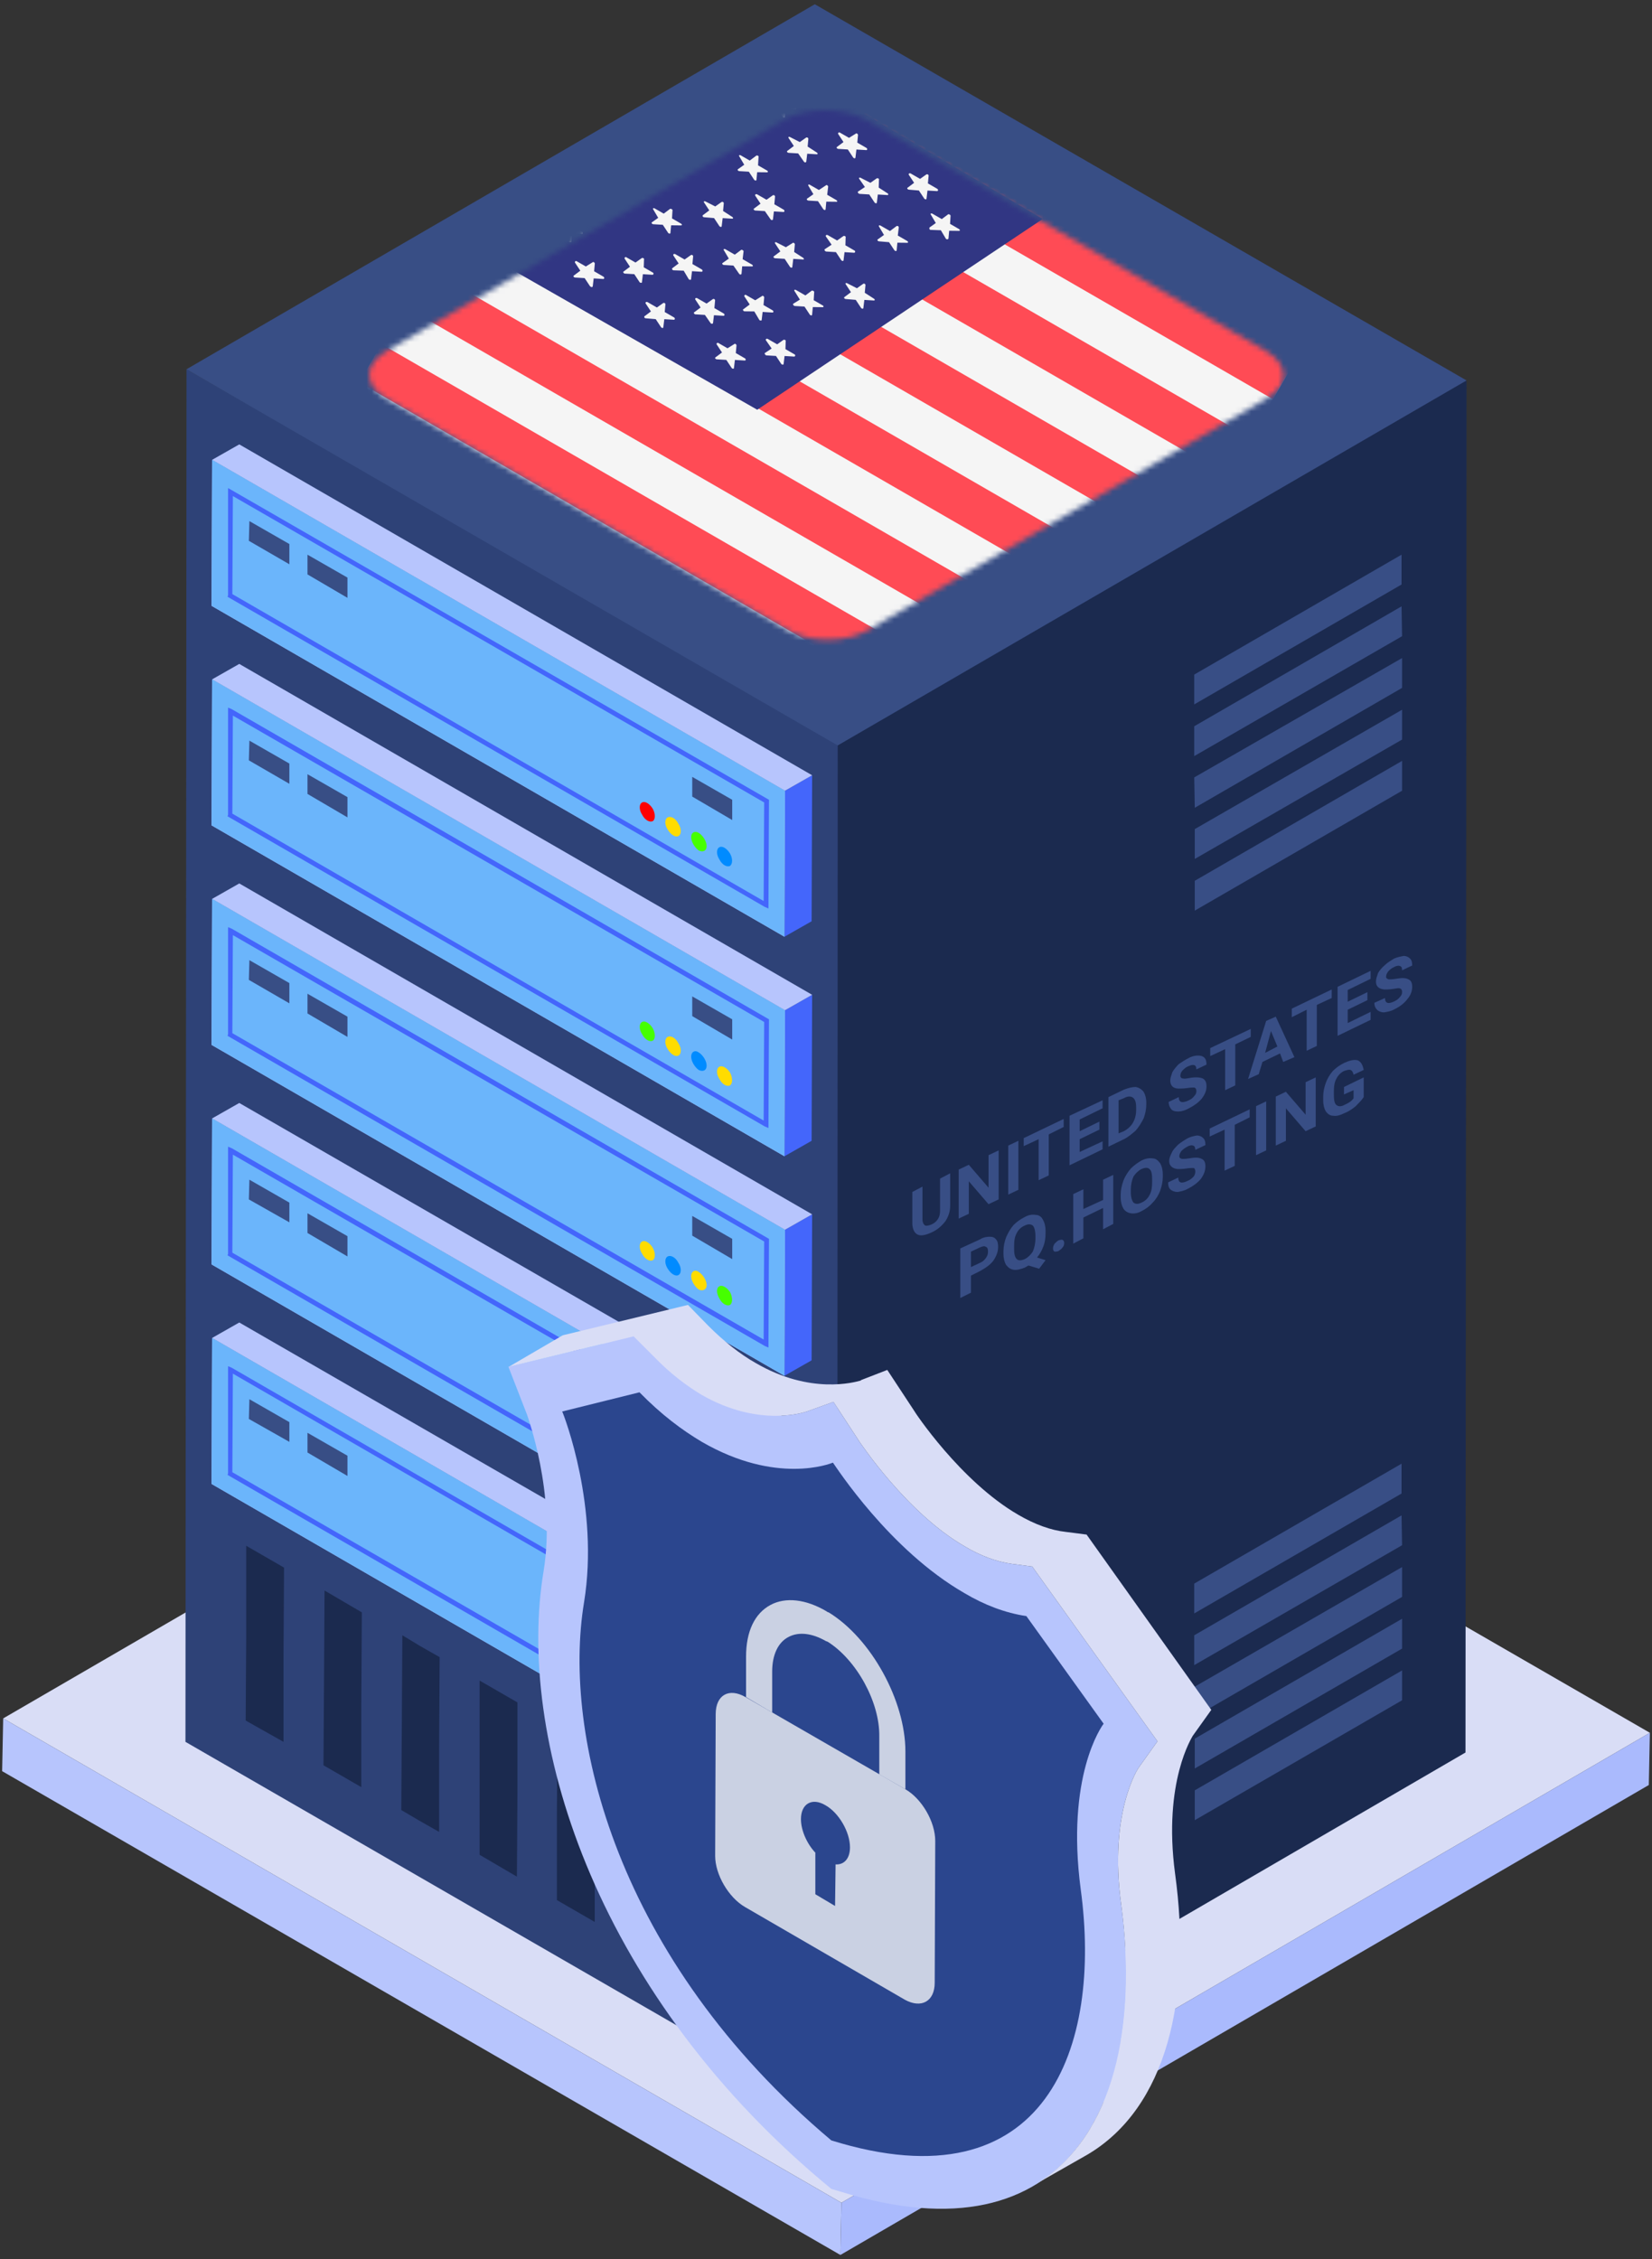 <svg xmlns="http://www.w3.org/2000/svg" viewBox="0 0 310 424"><rect x="0" y="0" width="310" height="424" fill="#333333" stroke="none"/><defs><mask id="Mask-1" fill="#fff"><g><path d="M168.3 45.2c4.3 2.5 4.3 6.5 .1 8.9l-74.7 43.4c-4.2 2.5-11.1 2.5-15.3 0l-75.2-43.4c-4.2-2.4-4.3-6.4 0-8.9l74.6-43.4c4.3-2.4 11.1-2.4 15.4 0l75.1 43.4Z"/></g></mask></defs><style>
@keyframes a0_f { 0% { fill: #008bff; animation-timing-function: steps(1); } 8.885% { fill: #008bff; animation-timing-function: steps(1); } 22.231% { fill: red; animation-timing-function: steps(1); } 35.615% { fill: #ffdc00; animation-timing-function: steps(1); } 44.5% { fill: #46ff00; animation-timing-function: steps(1); } 71.231% { fill: red; animation-timing-function: steps(1); } 84.615% { fill: #ffdc00; animation-timing-function: steps(1); } 100% { fill: #46ff00; } }
@keyframes a1_f { 0% { fill: #46ff00; animation-timing-function: steps(1); } 6.897% { fill: #46ff00; animation-timing-function: steps(1); } 25.517% { fill: #ffdc00; animation-timing-function: steps(1); } 36.69% { fill: #46ff00; animation-timing-function: steps(1); } 55.31% { fill: red; animation-timing-function: steps(1); } 70.207% { fill: #ffdc00; animation-timing-function: steps(1); } 85.103% { fill: #008bff; animation-timing-function: steps(1); } 100% { fill: #ffdc00; } }
@keyframes a2_f { 0% { fill: #ffdc00; animation-timing-function: steps(1); } 6.25% { fill: #ffdc00; animation-timing-function: steps(1); } 18.75% { fill: #008bff; animation-timing-function: steps(1); } 31.25% { fill: #46ff00; animation-timing-function: steps(1); } 43.75% { fill: #ffdc00; animation-timing-function: steps(1); } 59.375% { fill: red; animation-timing-function: steps(1); } 71.875% { fill: #008bff; animation-timing-function: steps(1); } 87.5% { fill: red; animation-timing-function: steps(1); } 100% { fill: #ffdc00; } }
@keyframes a3_f { 0% { fill: red; animation-timing-function: steps(1); } 6.061% { fill: red; animation-timing-function: steps(1); } 18.182% { fill: #ffdc00; animation-timing-function: steps(1); } 27.273% { fill: #46ff00; animation-timing-function: steps(1); } 45.455% { fill: red; animation-timing-function: steps(1); } 57.576% { fill: #46ff00; animation-timing-function: steps(1); } 72.727% { fill: red; animation-timing-function: steps(1); } 84.848% { fill: #ffdc00; animation-timing-function: steps(1); } 100% { fill: red; } }
@keyframes a4_f { 0% { fill: #ffdc00; animation-timing-function: steps(1); } 6.25% { fill: #ffdc00; animation-timing-function: steps(1); } 18.75% { fill: #008bff; animation-timing-function: steps(1); } 31.25% { fill: #46ff00; animation-timing-function: steps(1); } 43.75% { fill: #ffdc00; animation-timing-function: steps(1); } 59.375% { fill: red; animation-timing-function: steps(1); } 71.875% { fill: #008bff; animation-timing-function: steps(1); } 87.5% { fill: red; animation-timing-function: steps(1); } 100% { fill: #ffdc00; } }
@keyframes a5_f { 0% { fill: #008bff; animation-timing-function: steps(1); } 8.885% { fill: #008bff; animation-timing-function: steps(1); } 22.231% { fill: red; animation-timing-function: steps(1); } 35.615% { fill: #ffdc00; animation-timing-function: steps(1); } 44.5% { fill: #46ff00; animation-timing-function: steps(1); } 71.231% { fill: red; animation-timing-function: steps(1); } 84.615% { fill: #ffdc00; animation-timing-function: steps(1); } 100% { fill: #46ff00; } }
@keyframes a6_f { 0% { fill: #ffdc00; animation-timing-function: steps(1); } 6.25% { fill: #ffdc00; animation-timing-function: steps(1); } 18.75% { fill: #008bff; animation-timing-function: steps(1); } 31.25% { fill: #46ff00; animation-timing-function: steps(1); } 43.75% { fill: #ffdc00; animation-timing-function: steps(1); } 59.375% { fill: red; animation-timing-function: steps(1); } 71.875% { fill: #008bff; animation-timing-function: steps(1); } 87.5% { fill: red; animation-timing-function: steps(1); } 100% { fill: #ffdc00; } }
@keyframes a7_f { 0% { fill: #46ff00; animation-timing-function: steps(1); } 6.897% { fill: #46ff00; animation-timing-function: steps(1); } 25.517% { fill: #ffdc00; animation-timing-function: steps(1); } 36.69% { fill: #46ff00; animation-timing-function: steps(1); } 55.31% { fill: red; animation-timing-function: steps(1); } 70.207% { fill: #ffdc00; animation-timing-function: steps(1); } 85.103% { fill: #008bff; animation-timing-function: steps(1); } 100% { fill: #ffdc00; } }
@keyframes a8_f { 0% { fill: #46ff00; animation-timing-function: steps(1); } 6.897% { fill: #46ff00; animation-timing-function: steps(1); } 25.517% { fill: #ffdc00; animation-timing-function: steps(1); } 36.69% { fill: #46ff00; animation-timing-function: steps(1); } 55.31% { fill: red; animation-timing-function: steps(1); } 70.207% { fill: #ffdc00; animation-timing-function: steps(1); } 85.103% { fill: #008bff; animation-timing-function: steps(1); } 100% { fill: #ffdc00; } }
@keyframes a9_f { 0% { fill: #ffdc00; animation-timing-function: steps(1); } 6.25% { fill: #ffdc00; animation-timing-function: steps(1); } 18.75% { fill: #008bff; animation-timing-function: steps(1); } 31.25% { fill: #46ff00; animation-timing-function: steps(1); } 43.75% { fill: #ffdc00; animation-timing-function: steps(1); } 59.375% { fill: red; animation-timing-function: steps(1); } 71.875% { fill: #008bff; animation-timing-function: steps(1); } 87.5% { fill: red; animation-timing-function: steps(1); } 100% { fill: #ffdc00; } }
@keyframes a10_f { 0% { fill: #008bff; animation-timing-function: steps(1); } 8.885% { fill: #008bff; animation-timing-function: steps(1); } 22.231% { fill: red; animation-timing-function: steps(1); } 35.615% { fill: #ffdc00; animation-timing-function: steps(1); } 44.5% { fill: #46ff00; animation-timing-function: steps(1); } 71.231% { fill: red; animation-timing-function: steps(1); } 84.615% { fill: #ffdc00; animation-timing-function: steps(1); } 100% { fill: #46ff00; } }
@keyframes a11_f { 0% { fill: #ffdc00; animation-timing-function: steps(1); } 6.25% { fill: #ffdc00; animation-timing-function: steps(1); } 18.75% { fill: #008bff; animation-timing-function: steps(1); } 31.25% { fill: #46ff00; animation-timing-function: steps(1); } 43.75% { fill: #ffdc00; animation-timing-function: steps(1); } 59.375% { fill: red; animation-timing-function: steps(1); } 71.875% { fill: #008bff; animation-timing-function: steps(1); } 87.5% { fill: red; animation-timing-function: steps(1); } 100% { fill: #ffdc00; } }
@keyframes a12_t { 0% { transform: translate(95.4px,244.9px); animation-timing-function: cubic-bezier(0,0,.6,1); } 50% { transform: translate(95.4px,211.4px); animation-timing-function: cubic-bezier(.4,0,1,1); } 100% { transform: translate(95.4px,244.9px); } }
@keyframes a13_t { 0% { transform: translate(59.4px,93.3px) scale(1,1) translate(-20.6px,-37.9px); animation-timing-function: cubic-bezier(0,0,.6,1); } 50% { transform: translate(59.4px,93.3px) scale(1.2,1.2) translate(-20.6px,-37.9px); animation-timing-function: cubic-bezier(.4,0,1,1); } 100% { transform: translate(59.4px,93.3px) scale(1,1) translate(-20.6px,-37.9px); } }
@keyframes a13_o { 0% { opacity: .8; animation-timing-function: cubic-bezier(0,0,.6,1); } 50% { opacity: 1; animation-timing-function: cubic-bezier(.4,0,1,1); } 100% { opacity: .8; } }
</style><title>usa</title><desc>Created with Sketch.</desc><g fill="none" fill-rule="evenodd"><path fill="#d9ddf6" fill-rule="nonzero" d="M.6 322.5l151.7-88.1l157.3 90.8l-151.7 88.2Z"/><path fill="#aabafd" fill-rule="nonzero" d="M157.9 413.4l151.7-88.2l-0.2 9.8l-151.7 88.2Z"/><path fill="#b7c5fd" fill-rule="nonzero" d="M157.9 413.4l-0.2 9.8l-157.3-90.8l.2-9.9Z"/><path fill="#1b2a4f" fill-rule="nonzero" d="M152.4 139l122.8-67.6l-0.2 257.5l-117.9 68.6Z"/><path fill="#384e85" fill-rule="nonzero" d="M224.2 336v5.6l38.9-22.5v-5.6Zm-0.1-38.8v5.6l38.9-22.5v-5.6Zm0 9.7v5.6l39-22.5l-0.1-5.6Zm0 9.7l.1 5.6l38.9-22.5v-5.6Zm.1 9.7v5.6l38.9-22.5v-5.6Z"/><path fill="#384e85" fill-rule="nonzero" d="M224.2 165.3v5.6l38.9-22.5v-5.6Zm-0.1-38.7v5.6l38.9-22.5v-5.6Zm0 9.7v5.6l39-22.5l-0.1-5.6Zm0 9.6l.1 5.7l38.9-22.5v-5.6Zm.1 9.7v5.6l38.9-22.4v-5.6Z"/><path fill="#2e4277" fill-rule="nonzero" d="M157.2 139l-0.1 258.5l-122.3-70.6l.2-257.6Z"/><path fill="#4466fb" fill-rule="nonzero" d="M147.3 148.4l5.1-2.9l-0.1 27.4l-5.1 2.9Z"/><path fill="#b7c5fd" fill-rule="nonzero" d="M39.8 86.3l5.1-2.9l107.5 62.1l-5.1 2.9Z"/><path fill="#b7c5fd" fill-rule="nonzero" d="M147.3 148.4l-0.1 27.4l-107.5-62.1l.1-27.4Z"/><path fill="#6bb5fb" fill-rule="nonzero" d="M147.3 148.4l-0.1 27.4l-107.5-62.1l.1-27.4Z"/><path fill="#384e85" fill-rule="nonzero" d="M54.3 102.1v3.8l-7.6-4.4l.1-3.7Z"/><path fill="#384e85" fill-rule="nonzero" d="M65.2 108.4v3.8l-7.5-4.4v-3.7Z"/><path fill="#384e85" fill-rule="nonzero" d="M137.4 150.1v3.8l-7.5-4.4v-3.7Z"/><g transform="translate(120,150.5)"><path d="M137 162.5c.5-0.4 .5-1.4 0-2.3c-0.6-1-1.5-1.5-2-1.2c-0.6 .3-0.6 1.4 0 2.3c.5 1 1.4 1.5 2 1.2Z" fill="#008bff" fill-rule="nonzero" transform="translate(-120,-150.5)" style="animation: 2.6s linear infinite both a0_f;"/><path d="M131.1 156.3c.8 .5 1.5 1.6 1.5 2.5c0 .9-0.7 1.2-1.5 .8c-0.7-0.5-1.4-1.6-1.4-2.5c0-0.9 .7-1.2 1.4-0.8Z" fill="#46ff00" fill-rule="nonzero" transform="translate(-120,-150.5)" style="animation: 2.9s linear infinite both a1_f;"/><path d="M127.3 156.9c.6-0.3 .6-1.4 0-2.3c-0.5-1-1.4-1.5-2-1.2c-0.6 .3-0.6 1.4 0 2.3c.6 1 1.5 1.5 2 1.2Z" fill="#ffdc00" fill-rule="nonzero" transform="translate(-120,-150.5)" style="animation: 3.2s linear infinite both a2_f;"/><path d="M122.5 154.1c.5-0.3 .5-1.4 0-2.3c-0.6-1-1.5-1.5-2-1.2c-0.6 .3-0.6 1.4 0 2.3c.5 1 1.4 1.5 2 1.2Z" fill="red" fill-rule="nonzero" transform="translate(-120,-150.5)" style="animation: 3.3s linear infinite both a3_f;"/></g><path d="M43.5 92l-0.7-0.4v20.1l-0.1 .3l100.8 58.2l.7 .3l.1-20.1v-0.3l-100.8-58.1Zm99.8 77.1l-99.7-57.6l.1-18.4l99.7 57.5l-0.1 18.5Z" fill="#4466fb" fill-rule="nonzero"/><path fill="#4466fb" fill-rule="nonzero" d="M147.3 189.6l5.1-2.9l-0.1 27.4l-5.1 2.9Z"/><path fill="#b7c5fd" fill-rule="nonzero" d="M39.8 127.5l5.1-2.9l107.5 62.1l-5.1 2.9Z"/><path fill="#b7c5fd" fill-rule="nonzero" d="M147.3 189.6l-0.1 27.4l-107.5-62.1l.1-27.4Z"/><path fill="#6bb5fb" fill-rule="nonzero" d="M147.3 189.6l-0.1 27.4l-107.5-62.1l.1-27.4Z"/><path fill="#384e85" fill-rule="nonzero" d="M54.3 143.3v3.8l-7.6-4.4l.1-3.7Z"/><path fill="#384e85" fill-rule="nonzero" d="M65.2 149.6v3.8l-7.5-4.4v-3.7Z"/><path fill="#384e85" fill-rule="nonzero" d="M137.4 191.3v3.8l-7.5-4.4v-3.7Z"/><g transform="translate(120,191.7)"><path d="M137 203.7c.5-0.4 .5-1.4 0-2.4c-0.6-0.9-1.5-1.4-2-1.1c-0.6 .3-0.6 1.4 0 2.3c.5 1 1.4 1.5 2 1.2Z" fill="#ffdc00" fill-rule="nonzero" transform="translate(-120,-191.7)" style="animation: 3.2s linear infinite both a4_f;"/><path d="M131.1 197.5c.8 .5 1.5 1.6 1.5 2.5c0 .9-0.7 1.2-1.5 .8c-0.7-0.5-1.4-1.6-1.4-2.5c0-0.9 .7-1.3 1.4-0.8Z" fill="#008bff" fill-rule="nonzero" transform="translate(-120,-191.7)" style="animation: 2.6s linear infinite both a5_f;"/><path d="M127.3 198.1c.6-0.3 .6-1.4 0-2.3c-0.5-1-1.4-1.5-2-1.2c-0.6 .3-0.6 1.4 0 2.3c.6 1 1.5 1.5 2 1.2Z" fill="#ffdc00" fill-rule="nonzero" transform="translate(-120,-191.7)" style="animation: 3.2s linear infinite both a6_f;"/><path d="M122.5 195.3c.5-0.3 .5-1.4 0-2.3c-0.6-1-1.5-1.5-2-1.2c-0.6 .3-0.6 1.4 0 2.3c.5 1 1.4 1.5 2 1.2Z" fill="#46ff00" fill-rule="nonzero" transform="translate(-120,-191.7)" style="animation: 2.9s linear infinite both a7_f;"/></g><path d="M43.5 133.1l-0.7-0.3v20.1l-0.1 .3l100.8 58.2l.7 .3l.1-20.1v-0.3l-100.8-58.2Zm99.8 77.2l-99.7-57.6l.1-18.4l99.7 57.5l-0.1 18.5Z" fill="#4466fb" fill-rule="nonzero"/><path fill="#4466fb" fill-rule="nonzero" d="M147.3 230.8l5.1-2.9l-0.1 27.4l-5.1 2.9Z"/><path fill="#b7c5fd" fill-rule="nonzero" d="M39.8 168.7l5.1-2.9l107.5 62.1l-5.1 2.9Z"/><path fill="#b7c5fd" fill-rule="nonzero" d="M147.3 230.8l-0.1 27.4l-107.5-62.1l.1-27.4Z"/><path fill="#6bb5fb" fill-rule="nonzero" d="M147.3 230.8l-0.1 27.4l-107.5-62.1l.1-27.4Z"/><path fill="#384e85" fill-rule="nonzero" d="M54.3 184.5v3.8l-7.6-4.4l.1-3.7Z"/><path fill="#384e85" fill-rule="nonzero" d="M65.2 190.8v3.8l-7.5-4.4v-3.7Z"/><path fill="#384e85" fill-rule="nonzero" d="M137.4 232.5v3.8l-7.5-4.4v-3.7Z"/><g transform="translate(120,232.9)"><path d="M137 244.9c.5-0.4 .5-1.4 0-2.4c-0.6-0.9-1.5-1.4-2-1.1c-0.6 .3-0.6 1.3 0 2.3c.5 1 1.4 1.5 2 1.2Z" fill="#46ff00" fill-rule="nonzero" transform="translate(-120,-232.9)" style="animation: 2.9s linear infinite both a8_f;"/><path d="M131.1 238.7c.8 .5 1.5 1.6 1.5 2.5c0 .8-0.7 1.2-1.5 .8c-0.7-0.5-1.4-1.6-1.4-2.5c0-0.9 .7-1.3 1.4-0.8Z" fill="#ffdc00" fill-rule="nonzero" transform="translate(-120,-232.9)" style="animation: 3.2s linear infinite both a9_f;"/><path d="M127.3 239.3c.6-0.3 .6-1.4 0-2.3c-0.5-1-1.4-1.5-2-1.2c-0.6 .3-0.6 1.4 0 2.3c.6 1 1.5 1.5 2 1.2Z" fill="#008bff" fill-rule="nonzero" transform="translate(-120,-232.9)" style="animation: 2.6s linear infinite both a10_f;"/><path d="M122.5 236.5c.5-0.3 .5-1.4 0-2.3c-0.6-1-1.5-1.5-2-1.2c-0.6 .3-0.6 1.4 0 2.3c.5 1 1.4 1.5 2 1.2Z" fill="#ffdc00" fill-rule="nonzero" transform="translate(-120,-232.9)" style="animation: 3.2s linear infinite both a11_f;"/></g><path d="M43.5 174.3l-0.7-0.3v20.1l-0.1 .3l100.8 58.2l.7 .3l.1-20.1v-0.3l-100.8-58.2Zm99.8 77.1l-99.7-57.5l.1-18.4l99.7 57.5l-0.1 18.4Z" fill="#4466fb" fill-rule="nonzero"/><path fill="#b7c5fd" fill-rule="nonzero" d="M39.8 209.9l5.1-2.9l107.5 62l-5.1 3Z"/><path fill="#b7c5fd" fill-rule="nonzero" d="M147.3 272l-0.1 27.4l-107.5-62.1l.1-27.4Z"/><path fill="#6bb5fb" fill-rule="nonzero" d="M147.3 272l-0.1 27.4l-107.5-62.1l.1-27.4Z"/><path fill="#384e85" fill-rule="nonzero" d="M54.3 225.7v3.7l-7.6-4.3l.1-3.7Z"/><path fill="#384e85" fill-rule="nonzero" d="M65.2 232v3.8l-7.5-4.4v-3.7Z"/><path d="M43.5 215.5l-0.7-0.3v20.1l-0.1 .3l100.8 58.2l.7 .3l.1-20.1v-0.3l-100.8-58.2Zm99.8 77.1l-99.7-57.5l.1-18.4l99.7 57.5l-0.1 18.4Z" fill="#4466fb" fill-rule="nonzero"/><path fill="#b7c5fd" fill-rule="nonzero" d="M39.8 251.1l5.1-2.9l107.5 62l-5.1 3Z"/><path fill="#b7c5fd" fill-rule="nonzero" d="M147.3 313.2l-0.1 27.4l-107.5-62.1l.1-27.4Z"/><path fill="#6bb5fb" fill-rule="nonzero" d="M147.3 313.2l-0.1 27.4l-107.5-62.1l.1-27.4Z"/><path fill="#384e85" fill-rule="nonzero" d="M54.3 266.9v3.7l-7.6-4.3l.1-3.7Z"/><path fill="#384e85" fill-rule="nonzero" d="M65.2 273.2v3.8l-7.5-4.4v-3.7Z"/><path d="M43.5 256.7l-0.7-0.3v20.1l-0.1 .3l100.8 58.2l.7 .3l.1-20.1v-0.3l-100.8-58.2Zm99.8 77.1l-99.7-57.5l.1-18.5l99.7 57.6l-0.1 18.4Z" fill="#4466fb" fill-rule="nonzero"/><path fill="#1b2a4f" fill-rule="nonzero" d="M140.9 344.8v17l-0.1 15.7l-7-4.1v-15.6l.1-17.1Zm-80-46.3l7 4.1l-0.1 17.1v15.7l-7.1-4.1l.1-15.7Zm17.9 10.4l3.7 2.1l-0.1 17v15.8l-3.7-2.1l-3.4-2l.1-15.7l.1-17.1Zm25.8 14.9l7.1 4.1l-0.1 17.1v15.7l-7.1-4.1v-15.7Zm17.9 10.3l3.8 2.2v17l-0.1 15.8l-3.8-2.2l-3.2-1.9v-15.7l.1-17.1Zm-32.5-18.7l7.1 4.1v17l-0.1 15.7l-7-4.1v-15.6Zm-43.8-25.3l7.1 4.1l-0.1 17.1v15.6l-7.1-4l.1-15.7Z"/><path fill="#384e85" fill-rule="nonzero" d="M35 69.3l117.9-68.5l122.3 70.6l-118 68.5Z"/></g><g transform="translate(69.3,20.7)"><g mask="url(#Mask-1)"><g transform="translate(81.8,56.2) rotate(30) translate(-75.5,-55)"><rect x=".5" y="1.1" fill="#f5f5f5" width="150" height="108"/><g fill="none" fill-rule="evenodd" transform="translate(.5,1.1)"><rect fill="#ff4b55" fill-rule="nonzero" width="150" height="8.3"/><rect y="33.3" fill="#ff4b55" fill-rule="nonzero" width="150" height="8.3"/><rect y="16.7" fill="#ff4b55" fill-rule="nonzero" width="150" height="8.3"/><rect y="49.8" fill="#ff4b55" fill-rule="nonzero" width="150" height="8.3"/><rect y="83" fill="#ff4b55" fill-rule="nonzero" width="150" height="8.3"/><rect y="99.6" fill="#ff4b55" fill-rule="nonzero" width="150" height="8.3"/><rect y="66.4" fill="#ff4b55" fill-rule="nonzero" width="150" height="8.3"/></g><path fill="#313683" d="M.5 .8l95.7 .9l-28.5 57.8l-67.2 .3Z"/><g fill="none" fill-rule="evenodd" transform="translate(8.6,5.2)"><path d="M3.6 .2l.7 1.3h2c.2 0 .3 .3 .1 .4l-1.6 .8l.6 1.4c.1 .2-0.2 .3-0.4 .2l-1.6-0.8l-1.6 .8c-0.3 .1-0.5 0-0.5-0.2l.6-1.4l-1.6-0.8c-0.2-0.1-0.1-0.4 .2-0.4h2l.6-1.3c.1-0.2 .4-0.2 .5 0Z" fill="#f5f5f5" fill-rule="nonzero"/><path d="M3.6 11.4l.7 1.4h2c.2 0 .3 .2 .1 .3l-1.6 .9l.6 1.3c.1 .2-0.2 .3-0.4 .2l-1.6-0.8l-1.6 .8c-0.3 .1-0.5 0-0.5-0.2l.6-1.3l-1.6-0.9c-0.2-0.1-0.1-0.3 .2-0.3h2l.6-1.4c.1-0.2 .4-0.2 .5 0Z" fill="#f5f5f5" fill-rule="nonzero"/><path d="M3.6 23.9l.7 1.3l2 .1c.2 0 .3 .2 .1 .3l-1.6 .8l.6 1.4c.1 .2-0.2 .3-0.4 .2l-1.6-0.8l-1.6 .8c-0.3 .1-0.5 0-0.5-0.2l.6-1.4l-1.6-0.8c-0.2-0.1-0.1-0.3 .2-0.3l2-0.1l.6-1.3c.1-0.2 .4-0.2 .5 0Z" fill="#f5f5f5" fill-rule="nonzero"/><path d="M3.6 35.4l.7 1.3h2c.2 0 .3 .3 .1 .4l-1.6 .8l.6 1.4c.1 .1-0.2 .3-0.4 .2l-1.6-0.9l-1.6 .9c-0.3 .1-0.5-0.1-0.5-0.2l.6-1.4l-1.6-0.8c-0.2-0.1-0.1-0.4 .2-0.4h2l.6-1.3c.1-0.2 .4-0.2 .5 0Z" fill="#f5f5f5" fill-rule="nonzero"/><path d="M3.6 45.8l.7 1.3h2c.2 0 .3 .3 .1 .4l-1.6 .8l.6 1.4c.1 .2-0.2 .3-0.4 .2l-1.6-0.8l-1.6 .8c-0.3 .1-0.5 0-0.5-0.2l.6-1.4l-1.6-0.8c-0.2-0.1-0.1-0.4 .2-0.4h2l.6-1.3c.1-0.2 .4-0.2 .5 0Z" fill="#f5f5f5" fill-rule="nonzero"/><path d="M11.3 5.5l.6 1.3l2 .1c.3 0 .4 .2 .2 .3l-1.6 .8l.6 1.4c.1 .2-0.2 .3-0.4 .2l-1.7-0.8l-1.6 .8c-0.2 .1-0.5 0-0.4-0.2l.6-1.4l-1.6-0.8c-0.2-0.1-0.1-0.3 .2-0.3l2-0.1l.6-1.3c.1-0.2 .4-0.2 .5 0Z" fill="#f5f5f5" fill-rule="nonzero"/><path d="M11.3 18l.6 1.3h2c.3 0 .4 .3 .2 .4l-1.6 .8l.6 1.4c.1 .2-0.2 .3-0.4 .2l-1.7-0.8l-1.6 .8c-0.2 .1-0.5 0-0.4-0.2l.6-1.4l-1.6-0.8c-0.2-0.1-0.1-0.4 .2-0.4h2l.6-1.3c.1-0.2 .4-0.2 .5 0Z" fill="#f5f5f5" fill-rule="nonzero"/><path d="M11.3 29.8l.6 1.4h2c.3 0 .4 .2 .2 .3l-1.6 .9l.6 1.3c.1 .2-0.2 .3-0.4 .2l-1.7-0.8l-1.6 .8c-0.2 .1-0.5 0-0.4-0.2l.6-1.3l-1.6-0.9c-0.2-0.1-0.1-0.3 .2-0.3h2l.6-1.4c.1-0.1 .4-0.1 .5 0Z" fill="#f5f5f5" fill-rule="nonzero"/><path d="M11.3 40.5l.6 1.3h2c.3 0 .4 .3 .2 .4l-1.6 .8l.6 1.4c.1 .1-0.2 .3-0.4 .2l-1.7-0.8l-1.6 .8c-0.2 .1-0.5-0.1-0.4-0.2l.6-1.4l-1.6-0.8c-0.2-0.1-0.1-0.4 .2-0.4h2l.6-1.3c.1-0.2 .4-0.2 .5 0Z" fill="#f5f5f5" fill-rule="nonzero"/><path d="M19 .2l.6 1.3h2c.3 0 .4 .3 .2 .4l-1.6 .8l.6 1.4c0 .2-0.2 .3-0.5 .2l-1.6-0.8l-1.6 .8c-0.2 .1-0.5 0-0.4-0.2l.6-1.4l-1.6-0.8c-0.2-0.1-0.1-0.4 .1-0.4h2l.7-1.3c0-0.2 .4-0.2 .5 0Z" fill="#f5f5f5" fill-rule="nonzero"/><path d="M19 11.4l.6 1.4h2c.3 0 .4 .2 .2 .3l-1.6 .9l.6 1.3c0 .2-0.2 .3-0.5 .2l-1.6-0.8l-1.6 .8c-0.2 .1-0.5 0-0.4-0.2l.6-1.3l-1.6-0.9c-0.2-0.1-0.1-0.3 .1-0.3h2l.7-1.4c0-0.2 .4-0.2 .5 0Z" fill="#f5f5f5" fill-rule="nonzero"/><path d="M19 23.9l.6 1.3l2 .1c.3 0 .4 .2 .2 .3l-1.6 .8l.6 1.4c0 .2-0.2 .3-0.5 .2l-1.6-0.8l-1.6 .8c-0.2 .1-0.5 0-0.4-0.2l.6-1.4l-1.6-0.8c-0.2-0.1-0.1-0.3 .1-0.3l2-0.1l.7-1.3c0-0.2 .4-0.2 .5 0Z" fill="#f5f5f5" fill-rule="nonzero"/><path d="M19 45.8l.6 1.3h2c.3 0 .4 .3 .2 .4l-1.6 .8l.6 1.4c0 .2-0.2 .3-0.5 .2l-1.6-0.8l-1.6 .8c-0.2 .1-0.5 0-0.4-0.2l.6-1.4l-1.6-0.8c-0.2-0.1-0.1-0.4 .1-0.4h2l.7-1.3c0-0.2 .4-0.2 .5 0Z" fill="#f5f5f5" fill-rule="nonzero"/><path d="M26.6 5.5l.7 1.3l2 .1c.2 0 .3 .2 .1 .3l-1.6 .8l.6 1.4c.1 .2-0.2 .3-0.4 .2l-1.6-0.8l-1.6 .8c-0.2 .1-0.5 0-0.4-0.2l.6-1.4l-1.6-0.8c-0.2-0.1-0.1-0.3 .1-0.3l2-0.1l.6-1.3c.1-0.2 .5-0.2 .5 0Z" fill="#f5f5f5" fill-rule="nonzero"/><path d="M26.6 29.8l.7 1.4h2c.2 0 .3 .2 .1 .3l-1.6 .9l.6 1.3c.1 .2-0.2 .3-0.4 .2l-1.6-0.8l-1.6 .8c-0.2 .1-0.5 0-0.4-0.2l.6-1.3l-1.6-0.9c-0.2-0.1-0.1-0.3 .1-0.3h2l.6-1.4c.1-0.1 .5-0.1 .5 0Z" fill="#f5f5f5" fill-rule="nonzero"/><path d="M26.6 40.5l.7 1.3h2c.2 0 .3 .3 .1 .4l-1.6 .8l.6 1.4c.1 .1-0.2 .3-0.4 .2l-1.6-0.8l-1.6 .8c-0.2 .1-0.5-0.1-0.4-0.2l.6-1.4l-1.6-0.8c-0.2-0.1-0.1-0.4 .1-0.4h2l.6-1.3c.1-0.2 .5-0.2 .5 0Z" fill="#f5f5f5" fill-rule="nonzero"/><path d="M34.3 .2l.6 1.3h2c.3 0 .4 .3 .2 .4l-1.6 .8l.6 1.4c.1 .2-0.2 .3-0.4 .2l-1.6-0.8l-1.7 .8c-0.2 .1-0.4 0-0.4-0.2l.6-1.4l-1.6-0.8c-0.2-0.1-0.1-0.4 .2-0.4h2l.6-1.3c.1-0.2 .4-0.2 .5 0Z" fill="#f5f5f5" fill-rule="nonzero"/><path d="M35.6 13.1l.7 1.4h2c.2 0 .3 .2 .1 .3l-1.6 .9l.6 1.3c.1 .2-0.2 .3-0.4 .2l-1.6-0.8l-1.6 .8c-0.2 .1-0.5 0-0.4-0.2l.6-1.3l-1.6-0.9c-0.2-0.1-0.1-0.3 .1-0.3h2l.6-1.4c.1-0.2 .5-0.2 .5 0Z" fill="#f5f5f5" fill-rule="nonzero"/><path d="M34.3 23.9l.6 1.3l2 .1c.3 0 .4 .2 .2 .3l-1.6 .8l.6 1.4c.1 .2-0.2 .3-0.4 .2l-1.6-0.8l-1.7 .8c-0.2 .1-0.4 0-0.4-0.2l.6-1.4l-1.6-0.8c-0.2-0.1-0.1-0.3 .2-0.3l2-0.1l.6-1.3c.1-0.2 .4-0.2 .5 0Z" fill="#f5f5f5" fill-rule="nonzero"/><path d="M34.3 35.4l.6 1.3h2c.3 0 .4 .3 .2 .4l-1.6 .8l.6 1.4c.1 .1-0.2 .3-0.4 .2l-1.6-0.9l-1.7 .9c-0.2 .1-0.4-0.1-0.4-0.2l.6-1.4l-1.6-0.8c-0.2-0.1-0.1-0.4 .2-0.4h2l.6-1.3c.1-0.2 .4-0.2 .5 0Z" fill="#f5f5f5" fill-rule="nonzero"/><path d="M34.3 45.8l.6 1.3h2c.3 0 .4 .3 .2 .4l-1.6 .8l.6 1.4c.1 .2-0.2 .3-0.4 .2l-1.6-0.8l-1.7 .8c-0.2 .1-0.4 0-0.4-0.2l.6-1.4l-1.6-0.8c-0.2-0.1-0.1-0.4 .2-0.4h2l.6-1.3c.1-0.2 .4-0.2 .5 0Z" fill="#f5f5f5" fill-rule="nonzero"/><path d="M42 5.5l.6 1.3l2 .1c.3 0 .4 .2 .2 .3l-1.6 .8l.6 1.4c0 .2-0.2 .3-0.4 .2l-1.7-0.8l-1.6 .8c-0.2 .1-0.5 0-0.4-0.2l.6-1.4l-1.6-0.8c-0.2-0.1-0.1-0.3 .2-0.3l2-0.1l.6-1.3c.1-0.2 .4-0.2 .5 0Z" fill="#f5f5f5" fill-rule="nonzero"/><path d="M42 18l.6 1.3h2c.3 0 .4 .3 .2 .4l-1.6 .8l.6 1.4c0 .2-0.2 .3-0.4 .2l-1.7-0.8l-1.6 .8c-0.2 .1-0.5 0-0.4-0.2l.6-1.4l-1.6-0.8c-0.2-0.1-0.1-0.4 .2-0.4h2l.6-1.3c.1-0.2 .4-0.2 .5 0Z" fill="#f5f5f5" fill-rule="nonzero"/><path d="M42 29.8l.6 1.4h2c.3 0 .4 .2 .2 .3l-1.6 .9l.6 1.3c0 .2-0.2 .3-0.4 .2l-1.7-0.8l-1.6 .8c-0.2 .1-0.5 0-0.4-0.2l.6-1.3l-1.6-0.9c-0.2-0.1-0.1-0.3 .2-0.3h2l.6-1.4c.1-0.1 .4-0.1 .5 0Z" fill="#f5f5f5" fill-rule="nonzero"/><path d="M42 40.5l.6 1.3h2c.3 0 .4 .3 .2 .4l-1.6 .8l.6 1.4c0 .1-0.2 .3-0.4 .2l-1.7-0.8l-1.6 .8c-0.2 .1-0.5-0.1-0.4-0.2l.6-1.4l-1.6-0.8c-0.2-0.1-0.1-0.4 .2-0.4h2l.6-1.3c.1-0.2 .4-0.2 .5 0Z" fill="#f5f5f5" fill-rule="nonzero"/><path d="M49.7 .2l.6 1.3h2c.2 0 .4 .3 .1 .4l-1.6 .8l.6 1.4c.1 .2-0.2 .3-0.4 .2l-1.6-0.8l-1.6 .8c-0.2 .1-0.5 0-0.4-0.2l.6-1.4l-1.6-0.8c-0.2-0.1-0.1-0.4 .1-0.4h2l.7-1.3c0-0.2 .4-0.2 .5 0Z" fill="#f5f5f5" fill-rule="nonzero"/><path d="M49.7 11.4l.6 1.4h2c.2 0 .4 .2 .1 .3l-1.6 .9l.6 1.3c.1 .2-0.2 .3-0.4 .2l-1.6-0.8l-1.6 .8c-0.2 .1-0.5 0-0.4-0.2l.6-1.3l-1.6-0.9c-0.2-0.1-0.1-0.3 .1-0.3h2l.7-1.4c0-0.2 .4-0.2 .5 0Z" fill="#f5f5f5" fill-rule="nonzero"/><path d="M49.7 23.9l.6 1.3l2 .1c.2 0 .4 .2 .1 .3l-1.6 .8l.6 1.4c.1 .2-0.2 .3-0.4 .2l-1.6-0.8l-1.6 .8c-0.2 .1-0.5 0-0.4-0.2l.6-1.4l-1.6-0.8c-0.2-0.1-0.1-0.3 .1-0.3l2-0.1l.7-1.3c0-0.2 .4-0.2 .5 0Z" fill="#f5f5f5" fill-rule="nonzero"/><path d="M49.7 35.4l.6 1.3h2c.2 0 .4 .3 .1 .4l-1.6 .8l.6 1.4c.1 .1-0.2 .3-0.4 .2l-1.6-0.9l-1.6 .9c-0.2 .1-0.5-0.1-0.4-0.2l.6-1.4l-1.6-0.8c-0.2-0.1-0.1-0.4 .1-0.4h2l.7-1.3c0-0.2 .4-0.2 .5 0Z" fill="#f5f5f5" fill-rule="nonzero"/><path d="M49.7 45.8l.6 1.3h2c.2 0 .4 .3 .1 .4l-1.6 .8l.6 1.4c.1 .2-0.2 .3-0.4 .2l-1.6-0.8l-1.6 .8c-0.2 .1-0.5 0-0.4-0.2l.6-1.4l-1.6-0.8c-0.2-0.1-0.1-0.4 .1-0.4h2l.7-1.3c0-0.2 .4-0.2 .5 0Z" fill="#f5f5f5" fill-rule="nonzero"/><path d="M57.3 5.5l.7 1.3l2 .1c.2 0 .3 .2 .1 .3l-1.6 .8l.6 1.4c.1 .2-0.2 .3-0.4 .2l-1.6-0.8l-1.6 .8c-0.2 .1-0.5 0-0.5-0.2l.7-1.4l-1.7-0.8c-0.2-0.1-0.1-0.3 .2-0.3l2-0.1l.6-1.3c.1-0.2 .5-0.2 .5 0Z" fill="#f5f5f5" fill-rule="nonzero"/><path d="M57.3 18l.7 1.3h2c.2 0 .3 .3 .1 .4l-1.6 .8l.6 1.4c.1 .2-0.2 .3-0.4 .2l-1.6-0.8l-1.6 .8c-0.2 .1-0.5 0-0.5-0.2l.7-1.4l-1.7-0.8c-0.2-0.1-0.1-0.4 .2-0.4h2l.6-1.3c.1-0.2 .5-0.2 .5 0Z" fill="#f5f5f5" fill-rule="nonzero"/><path d="M57.3 29.8l.7 1.4h2c.2 0 .3 .2 .1 .3l-1.6 .9l.6 1.3c.1 .2-0.2 .3-0.4 .2l-1.6-0.8l-1.6 .8c-0.2 .1-0.5 0-0.5-0.2l.7-1.3l-1.7-0.9c-0.2-0.1-0.1-0.3 .2-0.3h2l.6-1.4c.1-0.1 .5-0.1 .5 0Z" fill="#f5f5f5" fill-rule="nonzero"/><path d="M57.3 40.5l.7 1.3h2c.2 0 .3 .3 .1 .4l-1.6 .8l.6 1.4c.1 .1-0.2 .3-0.4 .2l-1.6-0.8l-1.6 .8c-0.2 .1-0.5-0.1-0.5-0.2l.7-1.4l-1.7-0.8c-0.2-0.1-0.1-0.4 .2-0.4h2l.6-1.3c.1-0.2 .5-0.2 .5 0Z" fill="#f5f5f5" fill-rule="nonzero"/><path d="M65 .2l.6 1.3h2c.3 0 .4 .3 .2 .4l-1.6 .8l.6 1.4c.1 .2-0.2 .3-0.4 .2l-1.6-0.8l-1.7 .8c-0.2 .1-0.5 0-0.4-0.2l.6-1.4l-1.6-0.8c-0.2-0.1-0.1-0.4 .2-0.4h2l.6-1.3c.1-0.2 .4-0.2 .5 0Z" fill="#f5f5f5" fill-rule="nonzero"/><path d="M72.3 4.6l.7 1.4h1.9c.3 0 .4 .2 .2 .3l-1.6 .9l.6 1.3c.1 .2-0.2 .4-0.4 .3l-1.6-0.9l-1.7 .9c-0.2 .1-0.4-0.1-0.4-0.3l.6-1.3l-1.6-0.9c-0.2-0.1-0.1-0.3 .2-0.3h2l.6-1.4c.1-0.1 .4-0.1 .5 0Z" fill="#f5f5f5" fill-rule="nonzero"/><path d="M65 11.4l.6 1.4h2c.3 0 .4 .2 .2 .3l-1.6 .9l.6 1.3c.1 .2-0.2 .3-0.4 .2l-1.6-0.8l-1.7 .8c-0.2 .1-0.5 0-0.4-0.2l.6-1.3l-1.6-0.9c-0.2-0.1-0.1-0.3 .2-0.3h2l.6-1.4c.1-0.2 .4-0.2 .5 0Z" fill="#f5f5f5" fill-rule="nonzero"/><path d="M65 23.9l.6 1.3l2 .1c.3 0 .4 .2 .2 .3l-1.6 .8l.6 1.4c.1 .2-0.2 .3-0.4 .2l-1.6-0.8l-1.7 .8c-0.2 .1-0.5 0-0.4-0.2l.6-1.4l-1.6-0.8c-0.2-0.1-0.1-0.3 .2-0.3l2-0.1l.6-1.3c.1-0.2 .4-0.2 .5 0Z" fill="#f5f5f5" fill-rule="nonzero"/></g></g></g></g><g transform="translate(171.2,178.7)"><path d="M3.6 52.6c1.1-0.5 1.9-1.2 2.6-2.1c.6-0.9 .9-1.9 .9-2.9v-6.1l-1.9 1v6.1c0 1.1-0.5 2-1.6 2.5c-0.5 .2-0.9 .3-1.2 .2c-0.3-0.2-0.5-0.6-0.5-1.2v-6.1l-1.9 1v6.1c.1 1 .4 1.6 1 1.9c.6 .3 1.5 .1 2.6-0.4Zm7-3.5v-6.1l3.7 4.3l1.9-0.9v-9.2l-1.9 .9v6.1l-3.7-4.3l-1.9 .9v9.2l1.9-0.9Zm9.3-4.5v-9.2l-1.9 .9v9.2l1.9-0.9Zm5.7-2.7v-7.7l2.8-1.4v-1.5l-7.5 3.6v1.5l2.8-1.3v7.7l1.9-0.9Zm10.1-4.9v-1.5l-4.3 2v-2.4l3.7-1.8v-1.5l-3.7 1.8v-2.2l4.3-2.1v-1.5l-6.2 2.9v9.3l6.2-3Zm4-1.9c.8-0.4 1.5-1 2.2-1.6c.6-0.7 1.1-1.5 1.5-2.3c.3-0.8 .5-1.7 .5-2.6v-0.4c0-0.8-0.2-1.5-0.5-2c-0.4-0.5-0.9-0.8-1.5-0.9c-0.7 0-1.4 .2-2.2 .5l-2.9 1.4v9.3l2.9-1.4Zm-1-1.1v-6.2l1-0.4c.7-0.4 1.3-0.4 1.7-0.1c.4 .3 .6 .9 .6 1.8v.5c0 .9-0.2 1.7-0.6 2.4c-0.4 .7-1 1.2-1.7 1.6l-1 .4Zm13.2-4.7c1-0.5 1.8-1.1 2.4-1.8c.6-0.8 .9-1.5 .9-2.3c0-0.8-0.2-1.2-0.7-1.5c-0.5-0.2-1.3-0.3-2.4-0.1c-0.6 .1-1 .2-1.3 .1c-0.3 0-0.5-0.2-0.5-0.5c0-0.3 .1-0.7 .4-1c.3-0.3 .6-0.6 1.1-0.8c.5-0.2 .8-0.3 1.1-0.2c.3 .1 .4 .4 .4 .8l1.9-0.9c0-0.6-0.1-1-0.4-1.3c-0.3-0.3-0.7-0.4-1.2-0.4c-0.5 0-1.1 .1-1.8 .5c-0.6 .3-1.2 .7-1.8 1.1c-0.5 .5-0.9 1-1.2 1.5c-0.2 .6-0.4 1.1-0.4 1.6c0 .9 .5 1.5 1.6 1.5c.4 0 .9 0 1.6-0.1c.6-0.1 1.1-0.1 1.3-0.1c.3 .1 .4 .3 .4 .7c0 .3-0.1 .6-0.4 .9c-0.2 .3-0.6 .6-1 .8c-1.3 .6-1.9 .4-1.9-0.6l-1.9 .9c0 .6 .2 1 .5 1.4c.3 .3 .7 .4 1.3 .4c.6 0 1.3-0.2 2-0.6Zm8.7-4.3v-7.7l2.9-1.4v-1.5l-7.6 3.6v1.5l2.8-1.3v7.7l1.9-0.9Zm4.4-2.1l.7-2.3l3.3-1.6l.6 1.6l2.1-0.9l-3.5-7.6l-1.8 .8l-3.4 10.9l2-0.9Zm3.5-5.2l-2.3 1.2l1.1-4.1l1.2 2.9Zm7.4-0.1v-7.7l2.8-1.3v-1.6l-7.5 3.6v1.6l2.8-1.4v7.7l1.9-0.9Zm10.1-4.9v-1.5l-4.3 2.1v-2.5l3.7-1.8v-1.5l-3.7 1.8v-2.2l4.3-2.1v-1.5l-6.2 3v9.2l6.2-3Zm4.5-2c1-0.5 1.8-1.1 2.4-1.9c.6-0.7 .9-1.5 .9-2.3c0-0.7-0.2-1.2-0.7-1.4c-0.5-0.3-1.3-0.3-2.4-0.1c-0.6 .1-1 .1-1.3 .1c-0.3-0.1-0.5-0.2-0.5-0.5c0-0.4 .2-0.7 .4-1c.3-0.3 .6-0.6 1.1-0.8c.5-0.3 .9-0.3 1.1-0.2c.3 .1 .4 .3 .4 .8l1.9-0.9c0-0.6-0.1-1-0.4-1.3c-0.3-0.3-0.7-0.5-1.2-0.5c-0.5 .1-1.1 .2-1.8 .5c-0.6 .4-1.2 .7-1.7 1.2c-0.6 .5-1 1-1.3 1.5c-0.2 .6-0.4 1.1-0.4 1.6c0 .9 .5 1.4 1.6 1.5c.4 0 .9 0 1.6-0.1c.6-0.1 1.1-0.2 1.3-0.1c.3 .1 .4 .3 .4 .7c0 .3-0.1 .6-0.4 .9c-0.2 .3-0.6 .6-1 .8c-1.2 .6-1.8 .4-1.8-0.6l-2 .9c0 .6 .2 1 .5 1.3c.3 .3 .8 .5 1.3 .5c.6-0.1 1.3-0.2 2-0.6Zm-79.5 53.2v-3.2l1.6-0.8c1.1-0.6 2-1.2 2.6-2c.6-0.9 .9-1.7 .9-2.6c0-0.6-0.1-1.1-0.4-1.4c-0.3-0.4-0.7-0.5-1.2-0.5c-0.5 0-1.2 .1-1.8 .5l-3.7 1.7v9.3l2-1Zm0-4.8v-2.9l1.7-0.8c.5-0.2 .8-0.3 1.1-0.1c.3 .1 .4 .4 .4 .9c0 .4-0.1 .8-0.4 1.2c-0.3 .4-0.6 .7-1.1 .9l-1.7 .8Zm12.8 .3l1.2-1.6l-1.6-0.5c.5-0.6 .9-1.3 1.2-2.1c.3-0.8 .4-1.6 .4-2.5v-0.4c0-0.9-0.2-1.6-0.5-2.1c-0.3-0.6-0.8-0.9-1.4-0.9c-0.6-0.1-1.3 0-2 .4c-0.8 .4-1.5 .9-2.1 1.5c-0.6 .7-1 1.4-1.4 2.3c-0.3 .8-0.5 1.7-0.5 2.6v.5c0 .9 .2 1.6 .5 2.1c.4 .5 .8 .8 1.4 .9c.6 .1 1.3-0.1 2.1-0.4c.2-0.1 .5-0.3 .7-0.4l2 .6Zm-2.7-1.8c-0.7 .3-1.2 .3-1.5 0c-0.4-0.4-0.5-1-0.5-2v-0.4c0-1 .1-1.8 .5-2.5c.3-0.6 .8-1.1 1.5-1.4c.6-0.3 1.1-0.3 1.5 0c.3 .3 .5 1 .5 2v.4c0 1-0.2 1.8-0.5 2.5c-0.4 .6-0.9 1.1-1.5 1.4Zm6.3-1.5c.3-0.2 .6-0.4 .8-0.7c.2-0.2 .3-0.5 .3-0.8c0-0.3-0.1-0.5-0.3-0.6c-0.2-0.1-0.5 0-0.8 .1c-0.3 .2-0.5 .4-0.7 .6c-0.2 .3-0.3 .6-0.3 .9c0 .3 .1 .5 .3 .6c.2 0 .4 0 .7-0.1Zm4.7-2.4v-3.9l3.7-1.8v4l1.9-1v-9.2l-1.9 .9v3.8l-3.7 1.7v-3.7l-1.9 .9v9.3l1.9-1Zm10.9-5.1c.8-0.4 1.5-0.9 2.1-1.6c.6-0.6 1.1-1.4 1.4-2.2c.3-0.9 .5-1.7 .5-2.6v-0.5c0-0.9-0.2-1.6-0.5-2.1c-0.4-0.5-0.8-0.9-1.4-0.9c-0.6-0.1-1.3 0-2.1 .4c-0.7 .4-1.4 .9-2 1.5c-0.6 .7-1.1 1.5-1.4 2.3c-0.3 .9-0.5 1.7-0.5 2.6v.5c0 .9 .2 1.6 .5 2.1c.3 .5 .8 .8 1.4 .9c.6 .1 1.3 0 2-0.4Zm0-1.6c-0.6 .3-1.1 .3-1.5 0c-0.3-0.4-0.5-1-0.5-2v-0.4c0-1 .2-1.8 .5-2.5c.4-0.6 .9-1.1 1.5-1.4c.7-0.3 1.2-0.3 1.5 0c.4 .3 .5 1 .5 2v.4c0 1-0.1 1.8-0.5 2.5c-0.3 .6-0.8 1.1-1.5 1.4Zm8.7-2.6c1-0.5 1.8-1.1 2.4-1.8c.6-0.8 .9-1.6 .9-2.4c0-0.7-0.2-1.2-0.7-1.4c-0.5-0.3-1.3-0.3-2.4-0.1c-0.6 .1-1 .1-1.3 .1c-0.3-0.1-0.5-0.2-0.5-0.5c0-0.4 .2-0.7 .4-1c.3-0.3 .7-0.6 1.1-0.8c.5-0.3 .9-0.3 1.1-0.2c.3 .1 .4 .4 .4 .8l1.9-0.9c0-0.6-0.1-1-0.4-1.3c-0.3-0.3-0.7-0.5-1.2-0.5c-0.5 .1-1.1 .2-1.7 .5c-0.7 .4-1.3 .8-1.8 1.2c-0.5 .5-1 1-1.2 1.5c-0.3 .6-0.5 1.1-0.5 1.6c0 .9 .6 1.4 1.6 1.5c.4 0 .9 0 1.6-0.1c.6-0.1 1.1-0.1 1.4-0.1c.2 .1 .3 .3 .3 .7c0 .3-0.1 .6-0.3 .9c-0.3 .3-0.6 .6-1.1 .8c-1.2 .6-1.8 .4-1.8-0.6l-1.9 .9c0 .6 .1 1 .4 1.3c.3 .3 .8 .5 1.4 .5c.5-0.1 1.2-0.2 1.9-0.6Zm8.8-4.3v-7.7l2.8-1.4v-1.5l-7.5 3.6v1.5l2.8-1.3v7.7l1.9-0.9Zm5.9-2.9v-9.2l-1.9 .9v9.2l1.9-0.9Zm3.7-1.8v-6.1l3.7 4.3l1.9-0.9v-9.2l-1.9 .9v6.1l-3.7-4.3l-1.9 .9v9.2l1.9-0.9Zm11-5.2c.8-0.3 1.5-0.8 2.1-1.3c.6-0.6 1.1-1.1 1.5-1.7v-3.7l-3.7 1.8v1.4l1.8-0.8v1.5c-0.3 .5-0.9 .9-1.6 1.2c-0.7 .4-1.2 .4-1.6 .1c-0.4-0.3-0.5-1-0.5-2v-0.5c0-1 .1-1.8 .5-2.5c.3-0.6 .8-1.1 1.4-1.4c.6-0.2 1-0.3 1.2-0.2c.3 .1 .5 .4 .6 .9l1.9-0.9c-0.2-1-0.5-1.5-1.1-1.8c-0.7-0.2-1.5 0-2.6 .5c-0.8 .4-1.5 .9-2.1 1.5c-0.6 .7-1 1.4-1.3 2.2c-0.3 .8-0.5 1.7-0.5 2.6v.7c0 .9 .2 1.6 .5 2.1c.4 .5 .8 .8 1.4 .8c.6 .1 1.3-0.1 2.1-0.5Z" fill="#384e85"/></g><g transform="translate(161.4,329.7) translate(-66,-84.8)" style="animation: 3s linear infinite both a12_t;"><path d="M118.3 86.8c-0.1 .1-5.7 8.5-3.3 25.8c4.9 36.4-9.5 67.3-52.7 53.8l-1.7-0.5l-1.8-1.5c-43.1-36.4-57.3-83.7-52.2-114.4c2.4-14.6-3.1-29.3-3.1-29.4l-3.5-9l23.5-5.7l3.9 3.9c2.9 3 5.9 5.3 8.9 7.1c11 6.3 19.7 3.1 19.7 3.1l5-1.8l4.9 7.5c.1 .1 8.8 13.3 19.7 19.6c3 1.8 6 2.9 8.9 3.3l3.8 .5l23.5 32.8l-3.5 4.9Z" fill="#b7c5fd"/><path d="M131.9 76l-23.4-32.9l-3.9-0.5c-2.8-0.3-5.8-1.4-8.9-3.2c-10.9-6.3-19.6-19.5-19.6-19.6l-5-7.6l-4.9 1.9l-0.1 .1c-1.1 .3-9.4 2.7-19.7-3.3c-3-1.7-6-4.1-8.9-7l-3.8-3.9l-23.5 5.7l-10.1 5.9l23.4-5.7l3.9 3.9c2.9 3 5.9 5.3 8.9 7.1c11 6.3 19.7 3.1 19.7 3.1l5-1.8l4.9 7.5c.1 .1 8.8 13.3 19.7 19.6c3 1.8 6 2.9 8.9 3.3l3.8 .5l23.5 32.8l-3.5 4.9c-0.1 .1-5.7 8.5-3.3 25.8c3 22.7-1.4 43.3-15.7 52.2l9.3-5.3c15-8.8 19.7-29.6 16.5-52.8c-2.3-17.3 3.3-25.7 3.3-25.8l3.5-4.9Z" fill="#d9ddf6"/><path d="M60.9 29.6c.6 .8 10.6 16.4 24.7 24.5c3.7 2.2 7.6 3.7 11.6 4.3l14.5 20.2c-0.4 .5-7.1 9.9-4.3 31.1c4 29.4-6.3 59.7-46.8 47.1c-40.5-34.1-50.5-76.2-46.4-101c2.9-17.8-3.7-34.9-4.1-35.8l14.5-3.6c4.1 4.2 8 7.1 11.7 9.3c14 8.1 24.1 4.1 24.6 3.9Z" fill="#2b468e"/><g opacity=".75" transform="translate(59.4,93.3) translate(-20.6,-37.9)" style="animation: 3s linear infinite both a13_t, 3s linear infinite both a13_o;"><path d="M35.7 35.5c3.1 1.8 5.6 6.1 5.6 9.7l-0.1 26.6c0 3.5-2.5 4.9-5.6 3.2l-30-17.4c-3.1-1.8-5.6-6.1-5.6-9.6l.1-26.6c0-3.6 2.5-5 5.6-3.2l30 17.3Zm-13.1 14.1c1.6 .1 2.7-1.1 2.7-3.2c0-2.9-2.1-6.5-4.6-7.9c-2.5-1.5-4.6-0.3-4.6 2.6c0 2.1 1.1 4.6 2.7 6.3v7.8l3.7 2.2l.1-7.8Z" fill="#fff"/><path d="M20.9 2.1c.1 .1 .3 .2 .4 .2c8 4.9 14.4 16.6 14.4 26.1v7.1l-4.9-2.8v-7.1c.1-6.5-4.3-14.4-9.7-17.8c-0.1 0-0.2-0.1-0.3-0.1c-2.6-1.5-5.1-1.8-7-0.8c-2 1-3.1 3.4-3.1 6.5v7.7l-4.9-2.9v-7.6c0-4.7 1.6-8.1 4.6-9.7c2.8-1.5 6.6-1.1 10.5 1.2Z" fill="#fff"/></g></g></svg>